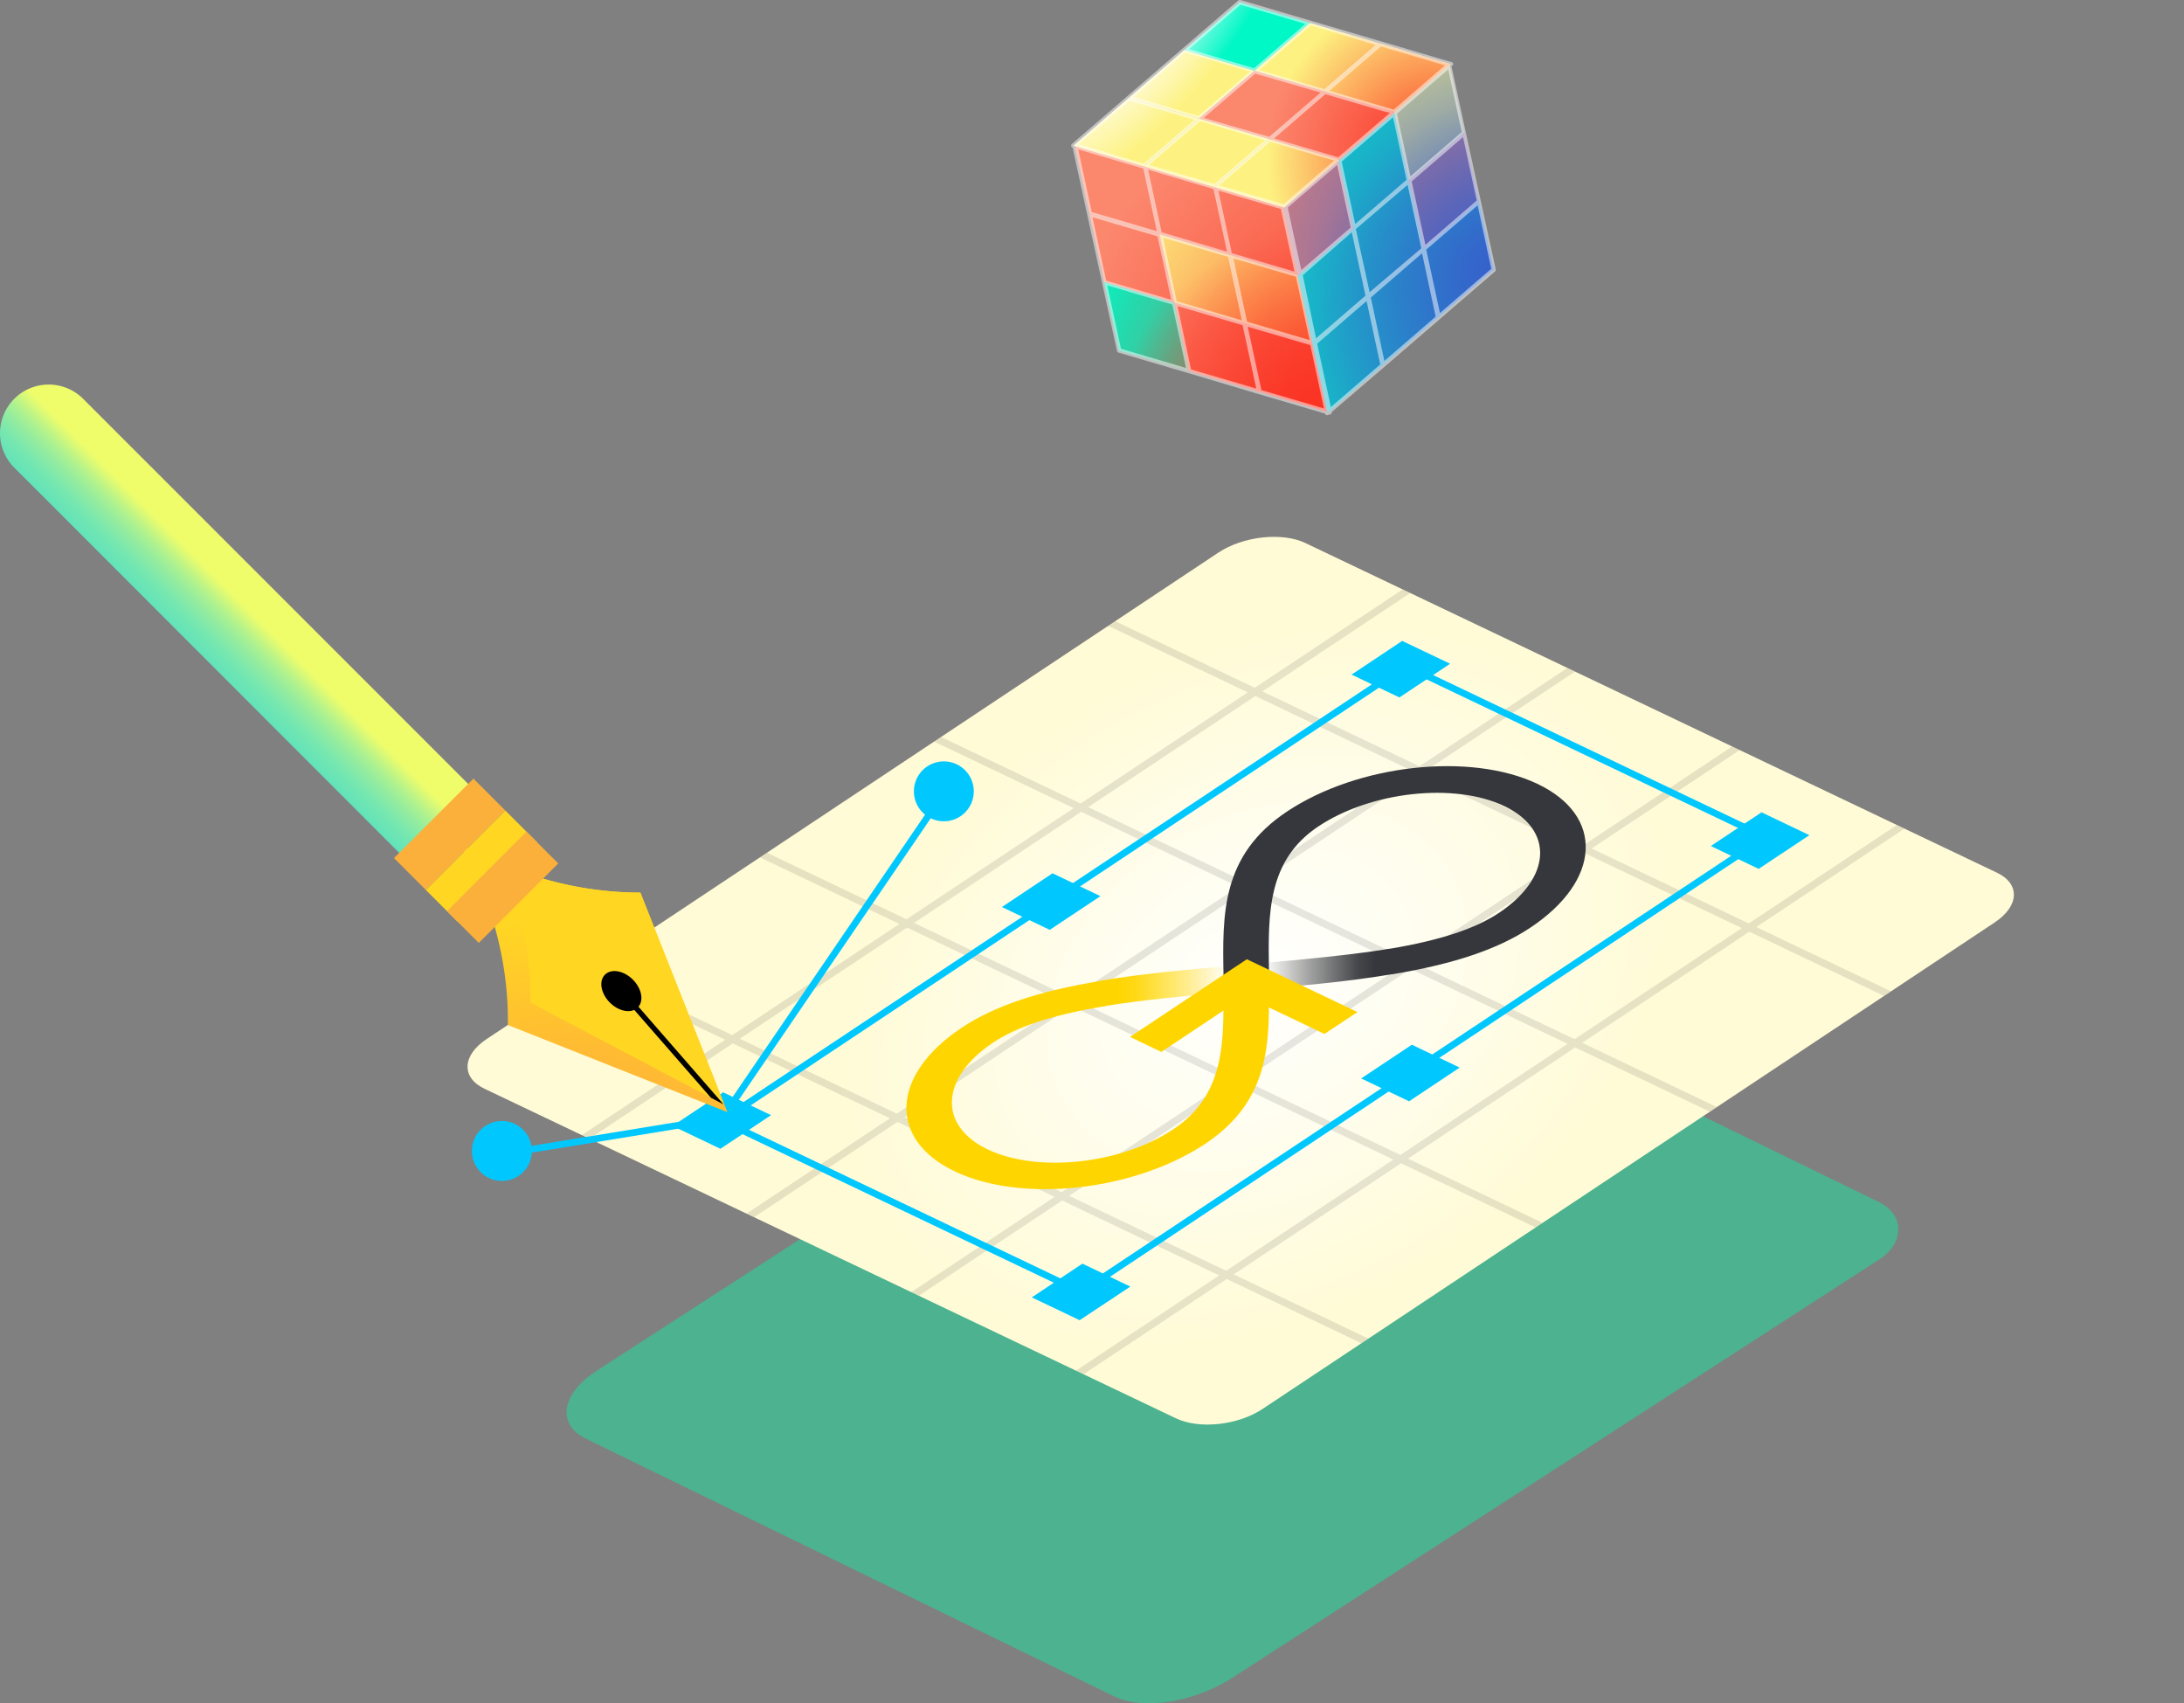 <svg xmlns="http://www.w3.org/2000/svg" xmlns:xlink="http://www.w3.org/1999/xlink" viewBox="0 0 291.56 227.34"><rect x="0" y="0" width="291.56" height="227.34" fill="#808080" stroke="none"/><defs><style>.cls-1,.cls-21,.cls-25{fill:none;}.cls-2{isolation:isolate;}.cls-3{fill:#fb876d;}.cls-4{fill:#fdf281;}.cls-5{fill:#00f7c6;}.cls-6{fill:url(#radial-gradient);}.cls-10,.cls-7,.cls-9{mix-blend-mode:multiply;}.cls-7{fill:url(#radial-gradient-2);}.cls-8{fill:url(#radial-gradient-3);}.cls-9{fill:url(#radial-gradient-4);}.cls-10{fill:url(#radial-gradient-5);}.cls-11{mix-blend-mode:screen;fill:url(#radial-gradient-6);}.cls-12{fill:#fff;opacity:0.5;}.cls-13,.cls-16{opacity:0.7;}.cls-14{clip-path:url(#clip-path);}.cls-15,.cls-16{fill:#36c797;}.cls-17{fill:#fffbd6;}.cls-18{fill:url(#radial-gradient-7);}.cls-19{clip-path:url(#clip-path-2);}.cls-20{opacity:0.1;}.cls-21{stroke:#000;stroke-width:0.96px;}.cls-21,.cls-25{stroke-miterlimit:10;}.cls-22{fill:url(#linear-gradient);}.cls-23{fill:#36373c;}.cls-24{fill:#ffd500;}.cls-25{stroke:#00c8ff;stroke-width:0.9px;}.cls-26{fill:#00c8ff;}.cls-27,.cls-28,.cls-29,.cls-30{fill-rule:evenodd;}.cls-27{fill:url(#linear-gradient-2);}.cls-28,.cls-31{fill:#ffd723;}.cls-29{fill:url(#radial-gradient-8);}.cls-32{fill:#fbb03b;}</style><radialGradient id="radial-gradient" cx="-865.52" cy="98.26" r="48.49" gradientTransform="translate(857.09 -502.5) rotate(-33.48)" gradientUnits="userSpaceOnUse"><stop offset="0" stop-color="#fb2e1f"/><stop offset="1" stop-color="#fb2e1f" stop-opacity="0"/></radialGradient><radialGradient id="radial-gradient-2" cx="-877.6" cy="93.38" r="28.62" xlink:href="#radial-gradient"/><radialGradient id="radial-gradient-3" cx="-842.09" cy="108.51" r="43.73" gradientTransform="translate(857.09 -502.5) rotate(-33.48)" gradientUnits="userSpaceOnUse"><stop offset="0" stop-color="#375ecb"/><stop offset="1" stop-color="#375ecb" stop-opacity="0"/></radialGradient><radialGradient id="radial-gradient-4" cx="-844.71" cy="87.1" r="43.73" xlink:href="#radial-gradient-3"/><radialGradient id="radial-gradient-5" cx="-843.43" cy="70.44" r="23.38" xlink:href="#radial-gradient"/><radialGradient id="radial-gradient-6" cx="-869.24" cy="35.21" r="27.75" gradientTransform="translate(-423.42 658.46) rotate(132.23) scale(1 0.36)" gradientUnits="userSpaceOnUse"><stop offset="0" stop-color="#033b1f"/><stop offset="0" stop-color="#fff"/><stop offset="1" stop-color="#fff" stop-opacity="0"/></radialGradient><clipPath id="clip-path"><polygon class="cls-1" points="71.03 188.52 173.1 122.53 257.62 163.75 155.54 229.74 71.03 188.52"/></clipPath><radialGradient id="radial-gradient-7" cx="166.64" cy="130.88" r="59.91" gradientTransform="matrix(0.85, -0.53, 0.4, 0.63, -26.2, 137.55)" gradientUnits="userSpaceOnUse"><stop offset="0" stop-color="#fff"/><stop offset="1" stop-color="#fff" stop-opacity="0"/></radialGradient><clipPath id="clip-path-2"><path class="cls-1" d="M157,189.31l-92.33-44c-3.11-1.48-3-4.46.33-6.65l97.66-64.91c3.3-2.18,8.49-2.76,11.61-1.27l92.32,44c3.12,1.48,3,4.46-.32,6.65L168.63,188C165.34,190.23,160.14,190.8,157,189.31Z"/></clipPath><linearGradient id="linear-gradient" x1="146.8" y1="130.47" x2="185.96" y2="130.47" gradientUnits="userSpaceOnUse"><stop offset="0.06" stop-color="#ffd500"/><stop offset="0.12" stop-color="#ffd500" stop-opacity="0.92"/><stop offset="0.2" stop-color="#ffd500" stop-opacity="0.7"/><stop offset="0.3" stop-color="#ffd500" stop-opacity="0.42"/><stop offset="0.44" stop-color="#ffd500" stop-opacity="0"/><stop offset="0.56" stop-color="#36373c" stop-opacity="0"/><stop offset="0.7" stop-color="#36373c" stop-opacity="0.42"/><stop offset="0.8" stop-color="#36373c" stop-opacity="0.7"/><stop offset="0.88" stop-color="#36373c" stop-opacity="0.92"/><stop offset="0.94" stop-color="#36373c"/></linearGradient><linearGradient id="linear-gradient-2" x1="-686.72" y1="1878.99" x2="-673.72" y2="1878.99" gradientTransform="translate(-820.42 -1725.02) rotate(-45)" gradientUnits="userSpaceOnUse"><stop offset="0" stop-color="#58e1c1"/><stop offset="0.2" stop-color="#5be2bf"/><stop offset="0.36" stop-color="#65e3b9"/><stop offset="0.51" stop-color="#76e7b0"/><stop offset="0.65" stop-color="#8eeba2"/><stop offset="0.79" stop-color="#adf190"/><stop offset="0.91" stop-color="#d2f87b"/><stop offset="1" stop-color="#effd6a"/></linearGradient><radialGradient id="radial-gradient-8" cx="75.06" cy="171.83" r="49.66" gradientUnits="userSpaceOnUse"><stop offset="0.01" stop-color="#ff8a4e"/><stop offset="1" stop-color="#ff8a4e" stop-opacity="0"/></radialGradient></defs><title>Illustrator - Advanced</title><g class="cls-2"><g id="Layer_2" data-name="Layer 2"><g id="Layer_1-2" data-name="Layer 1"><polygon class="cls-3" points="143.45 19.38 152.83 22.14 154.8 31.27 145.43 28.52 143.45 19.38"/><polygon class="cls-3" points="152.83 22.14 162.2 24.89 164.18 34.03 154.8 31.27 152.83 22.14"/><polygon class="cls-3" points="162.2 24.89 171.58 27.65 173.55 36.79 164.18 34.03 162.2 24.89"/><polygon class="cls-3" points="145.43 28.52 154.8 31.27 156.78 40.41 147.4 37.65 145.43 28.52"/><polygon class="cls-4" points="154.8 31.27 164.18 34.03 166.15 43.17 156.78 40.41 154.8 31.27"/><polygon class="cls-4" points="164.18 34.03 173.55 36.79 175.53 45.92 166.15 43.17 164.18 34.03"/><polygon class="cls-5" points="147.4 37.65 156.78 40.41 158.75 49.55 149.38 46.79 147.4 37.65"/><polygon class="cls-3" points="156.78 40.41 166.15 43.17 168.13 52.3 158.75 49.55 156.78 40.41"/><polygon class="cls-3" points="166.15 43.17 175.53 45.92 177.5 55.06 168.13 52.3 166.15 43.17"/><polygon class="cls-6" points="162.2 24.89 152.83 22.14 143.45 19.38 145.43 28.52 147.4 37.65 149.38 46.79 158.75 49.55 168.13 52.3 177.5 55.06 175.53 45.92 173.55 36.79 171.58 27.65 162.2 24.89"/><polygon class="cls-7" points="162.2 24.89 152.83 22.14 143.45 19.38 145.43 28.52 147.4 37.65 149.38 46.79 158.75 49.55 168.13 52.3 177.5 55.06 175.53 45.92 173.55 36.79 171.58 27.65 162.2 24.89"/><polygon class="cls-4" points="193.49 8.56 186.09 14.95 188.06 24.09 195.46 17.7 193.49 8.56"/><polygon class="cls-5" points="186.09 14.95 178.69 21.33 180.66 30.47 188.06 24.09 186.09 14.95"/><polygon class="cls-3" points="178.69 21.33 171.29 27.71 173.26 36.85 180.66 30.47 178.69 21.33"/><polygon class="cls-3" points="195.46 17.7 188.06 24.09 190.04 33.22 197.44 26.84 195.46 17.7"/><polygon class="cls-5" points="188.06 24.09 180.66 30.47 182.64 39.6 190.04 33.22 188.06 24.09"/><polygon class="cls-5" points="180.66 30.47 173.26 36.85 175.24 45.99 182.64 39.6 180.66 30.47"/><polygon class="cls-5" points="197.44 26.84 190.04 33.22 192.01 42.36 199.41 35.98 197.44 26.84"/><polygon class="cls-5" points="190.04 33.22 182.64 39.6 184.61 48.74 192.01 42.36 190.04 33.22"/><polygon class="cls-5" points="182.64 39.6 175.24 45.99 177.21 55.12 184.61 48.74 182.64 39.6"/><polygon class="cls-8" points="186.09 14.95 178.69 21.33 171.29 27.71 173.26 36.85 175.24 45.99 177.21 55.12 184.61 48.74 192.01 42.36 199.41 35.98 197.44 26.84 195.46 17.7 193.49 8.56 186.09 14.95"/><polygon class="cls-9" points="186.09 14.95 178.69 21.33 171.29 27.71 173.26 36.85 175.24 45.99 177.21 55.12 184.61 48.74 192.01 42.36 199.41 35.98 197.44 26.84 195.46 17.7 193.49 8.56 186.09 14.95"/><polygon class="cls-4" points="176.86 12.19 184.26 5.81 193.64 8.57 186.24 14.95 176.86 12.19"/><polygon class="cls-4" points="143.31 19.45 150.71 13.06 160.09 15.82 152.69 22.2 143.31 19.45"/><polygon class="cls-4" points="150.71 13.06 158.11 6.68 167.49 9.44 160.09 15.82 150.71 13.06"/><polygon class="cls-5" points="158.11 6.68 165.51 0.3 174.89 3.06 167.49 9.44 158.11 6.68"/><polygon class="cls-4" points="152.69 22.2 160.09 15.82 169.46 18.57 162.06 24.96 152.69 22.2"/><polygon class="cls-3" points="160.09 15.82 167.49 9.44 176.86 12.19 169.46 18.57 160.09 15.82"/><polygon class="cls-4" points="167.49 9.44 174.89 3.06 184.26 5.81 176.86 12.19 167.49 9.44"/><polygon class="cls-4" points="162.06 24.96 169.46 18.57 178.84 21.33 171.44 27.71 162.06 24.96"/><polygon class="cls-3" points="169.46 18.57 176.86 12.19 186.24 14.95 178.84 21.33 169.46 18.57"/><polygon class="cls-4" points="176.86 12.19 184.26 5.81 193.64 8.57 186.24 14.95 176.86 12.19"/><polygon class="cls-10" points="184.26 5.81 174.89 3.06 165.51 0.3 158.11 6.68 150.71 13.06 143.31 19.45 152.69 22.2 162.06 24.96 171.44 27.71 178.84 21.33 186.24 14.95 193.64 8.57 184.26 5.81"/><polygon class="cls-11" points="184.26 5.81 174.89 3.06 165.51 0.3 158.11 6.68 150.71 13.06 143.31 19.45 152.69 22.2 162.06 24.96 171.44 27.71 178.84 21.33 186.24 14.95 193.64 8.57 184.26 5.81"/><path class="cls-12" d="M193.74,8.28l-9.37-2.76L175,2.77,165.61,0a.36.36,0,0,0-.31.07l-7.4,6.38-7.4,6.38-7.4,6.38a.33.33,0,0,0-.1.29.31.31,0,0,0,.2.22l1.92,8.85,2,9.14,2,9.14a.32.32,0,0,0,.22.22l9.37,2.75L168,52.59l8.88,2.61a.28.28,0,0,0,.2.21.29.29,0,0,0,.16,0,.37.37,0,0,0,.14-.07h.16a.27.27,0,0,0,.14-.07.28.28,0,0,0,.1-.27l7-6,7.4-6.38,7.4-6.38a.3.3,0,0,0,.1-.29l-2-9.14-2-9.13-1.91-8.86A.3.3,0,0,0,194,8.5.29.29,0,0,0,193.74,8.28Zm-9.48,40.36-6.59,5.69-1.83-8.46,6.59-5.69.11.47ZM145.85,29l8.68,2.55,1.78,8.26.05.2-8.68-2.55Zm4.94-15.56L159.47,16l-.83.71-5.93,5.12L144,19.23ZM183.64,6l-6.85,5.9-8-2.35-.66-.2L175,3.39Zm9.26,2.72-6.85,5.91-7.67-2.26-.89-.26,6.85-5.91ZM162.65,25.44,171,27.9l1.81,8.35-8.36-2.46Zm8.69,1.82-8.56-2.52,6.76-5.83,8.56,2.52Zm2.38,8.79-1.81-8.35,6.6-5.68,1.8,8.35ZM162,25.24l1.75,8.09.06.26L155.08,31l-1.81-8.35Zm11.92,11.49L180.46,31l1.83,8.46-6.6,5.69Zm-18.65-5,8.68,2.56,1.82,8.4v.06l-8.68-2.56Zm9.38,2.76L173,36.93l1.83,8.46-8.35-2.46Zm23.26-9.81,1.83,8.46L182.84,39,181,30.57Zm-7,5.23v-.05l-1.79-8.3,6.85-5.9,1.8,8.34Zm4.64-14.84L178.65,21l-8.56-2.52.25-.22,6.6-5.69,7.78,2.29Zm-9.26-2.72-.4.35-6.45,5.56L161.61,16l-.9-.27,6.85-5.9Zm-16.08,3.83,7.78,2.28.9.27-6.76,5.83L153.4,22l.42-.36Zm-7.58,6.32,1.7,7.88.1.47-8.68-2.55-1.8-8.35Zm44.51,4.26-6.85,5.91-1.83-8.46,6.85-5.91Zm-2-9.14-6.85,5.91-.58-2.71-1.22-5.64,6.85-5.91ZM174.27,3.19,167.42,9.1l-8.68-2.55L165.59.64ZM158.19,7l8.68,2.55-.51.44L160,15.48l-7.79-2.29-.89-.26ZM147.82,38.09l8.68,2.56,1.83,8.46-8.68-2.56Zm9.48,3.23-.1-.47,8.68,2.55,1.83,8.46L159,49.31Zm9.37,2.76-.1-.47,8.36,2.45,1.82,8.46-8.35-2.45ZM183,39.71l6.85-5.91,0,.05,1.81,8.41-6.85,5.91Zm16.08-3.84-6.85,5.91-1.83-8.46,6.86-5.91Z"/><g class="cls-13"><g class="cls-2"><g class="cls-14"><path class="cls-15" d="M250.72,160.38,180.3,126c-4-1.93-11.09-1-15.85,2.08L79.69,182.93c-4.77,3.08-5.42,7.17-1.47,9.1l70.43,34.35c3.95,1.93,11.08,1,17.06-3.21l84.75-54.8c3.56-2,4.22-6.06.26-8"/></g></g></g><path class="cls-16" d="M217.46,213.47l.14-.2v0Z"/><path class="cls-17" d="M157,189.31l-92.33-44c-3.11-1.48-3-4.46.33-6.65l97.66-64.91c3.3-2.18,8.49-2.76,11.61-1.27l92.32,44c3.12,1.48,3,4.46-.32,6.65L168.63,188C165.34,190.23,160.14,190.8,157,189.31Z"/><path class="cls-18" d="M157,189.31l-92.33-44c-3.11-1.48-3-4.46.33-6.65l97.66-64.91c3.3-2.18,8.49-2.76,11.61-1.27l92.32,44c3.12,1.48,3,4.46-.32,6.65L168.63,188C165.34,190.23,160.14,190.8,157,189.31Z"/><g class="cls-19"><g class="cls-20"><line class="cls-21" x1="156.95" y1="60.74" x2="290.61" y2="124.49"/><line class="cls-21" x1="133.69" y1="76.2" x2="267.35" y2="139.95"/><line class="cls-21" x1="110.44" y1="91.65" x2="244.1" y2="155.4"/><line class="cls-21" x1="87.19" y1="107.1" x2="220.85" y2="170.86"/><line class="cls-21" x1="63.93" y1="122.56" x2="197.59" y2="186.31"/><line class="cls-21" x1="40.68" y1="138.01" x2="174.34" y2="201.77"/><line class="cls-21" x1="291.29" y1="110.48" x2="149.91" y2="204.45"/><line class="cls-21" x1="269.31" y1="100" x2="127.92" y2="193.96"/><line class="cls-21" x1="247.33" y1="89.51" x2="105.94" y2="183.48"/><line class="cls-21" x1="225.35" y1="79.03" x2="83.96" y2="172.99"/><line class="cls-21" x1="203.36" y1="68.54" x2="61.98" y2="162.51"/><line class="cls-21" x1="181.38" y1="58.06" x2="39.99" y2="152.02"/></g></g><g id="mark"><path id="center_gradient_web" class="cls-22" d="M186,130c-5.88,1-12.18,1.56-18.8,2.14l-2,.17c-6.41.57-12.46,1.11-17.93,2l-.44-3.4c5.88-1,12.14-1.53,18.76-2.12l2-.17c6.42-.56,12.54-1.13,18-2Z"/><path id="O" class="cls-23" d="M204.29,123.82c-4.3,2.86-10.14,4.83-18.33,6.2-.18,0-.39-.05-.57,0l-.38-3.3.53-.09c6.73-1.13,11.37-2.66,14.59-4.8,7-4.67,7.35-11.06.7-14.24S183,105.63,176,110.3c-6.83,4.54-6.71,11.67-6.6,19.21v.57l-6.06.8v-.57c-.16-8.32-.3-16.16,8.48-22,9.49-6.31,24.49-7.94,33.44-3.68S213.76,117.53,204.29,123.82Z"/><path id="G" class="cls-24" d="M160.89,152.67c-9.49,6.3-24.49,7.94-33.44,3.67s-8.53-12.88.94-19.17c4.32-2.88,10.18-4.86,18.41-6.23l.55-.08.36,3.38-.47.1c-6.77,1.13-11.45,2.68-14.69,4.83-7,4.68-7.35,11.07-.7,14.24s17.8,2,24.84-2.72c6.85-4.56,6.73-11.68,6.6-19.23v-.56l6.06-.8,0,.56C169.55,139,169.67,146.83,160.89,152.67Z"/><polygon id="arrow" class="cls-24" points="181.22 135.08 176.81 138 166.23 132.95 155.03 140.4 150.85 138.4 166.45 128.03 181.22 135.08"/></g><polygon class="cls-25" points="144.32 172.44 96.36 149.56 187.68 88.86 235.65 111.74 144.32 172.44"/><polygon class="cls-26" points="234.78 115.97 228.39 112.92 235.16 108.42 241.55 111.47 234.78 115.97"/><polygon class="cls-26" points="186.82 93.09 180.43 90.04 187.19 85.54 193.59 88.59 186.82 93.09"/><polygon class="cls-26" points="144.13 176.21 137.74 173.16 144.5 168.66 150.9 171.72 144.13 176.21"/><polygon class="cls-26" points="96.17 153.33 89.78 150.28 96.54 145.79 102.94 148.84 96.17 153.33"/><polygon class="cls-26" points="188.11 146.99 181.71 143.94 188.48 139.44 194.87 142.49 188.11 146.99"/><polygon class="cls-26" points="140.14 124.11 133.75 121.06 140.51 116.56 146.91 119.61 140.14 124.11"/><line class="cls-25" x1="96.5" y1="149.12" x2="126.5" y2="105.12"/><circle class="cls-26" cx="126" cy="105.62" r="4"/><circle class="cls-26" cx="67" cy="153.62" r="4"/><path class="cls-27" d="M63.21,105.34,54,114.54,6.25,66.76,1.9,62.42a6.51,6.51,0,0,1,0-9.19h0a6.51,6.51,0,0,1,9.2,0l4.34,4.34Z"/><path class="cls-28" d="M97.1,148.43l-.82-.33L67.81,136.81a46.05,46.05,0,0,0-6.66-24.33,61.91,61.91,0,0,0,5.95,2.85,46.71,46.71,0,0,0,18.39,3.81l11.22,28.33.06.14Z"/><path class="cls-29" d="M97.1,148.43l-.82-.33L67.81,136.81a46.05,46.05,0,0,0-6.66-24.33,61.91,61.91,0,0,0,5.95,2.85,46.71,46.71,0,0,0,18.39,3.81l11.22,28.33.06.14Z"/><path class="cls-28" d="M96.71,147.47l-.11-.06-1.7-.9-24.09-12.7a44.1,44.1,0,0,0-3.71-18.48,46.71,46.71,0,0,0,18.39,3.81Z"/><ellipse cx="82.95" cy="132.28" rx="2.17" ry="3.1" transform="translate(-69.24 97.4) rotate(-45)"/><polygon class="cls-30" points="96.6 147.41 94.9 146.51 82.7 132.53 83.2 132.03 96.6 147.41"/><rect class="cls-31" x="56.77" y="112.6" width="15" height="6" transform="translate(-62.92 79.3) rotate(-45)"/><rect class="cls-32" x="59.6" y="115.43" width="15" height="6" transform="translate(-64.09 82.13) rotate(-45)"/><rect class="cls-32" x="52.53" y="108.35" width="15" height="6" transform="translate(-61.16 75.06) rotate(-45)"/><line class="cls-25" x1="66.5" y1="154.12" x2="97.1" y2="149.12"/></g></g></g></svg>